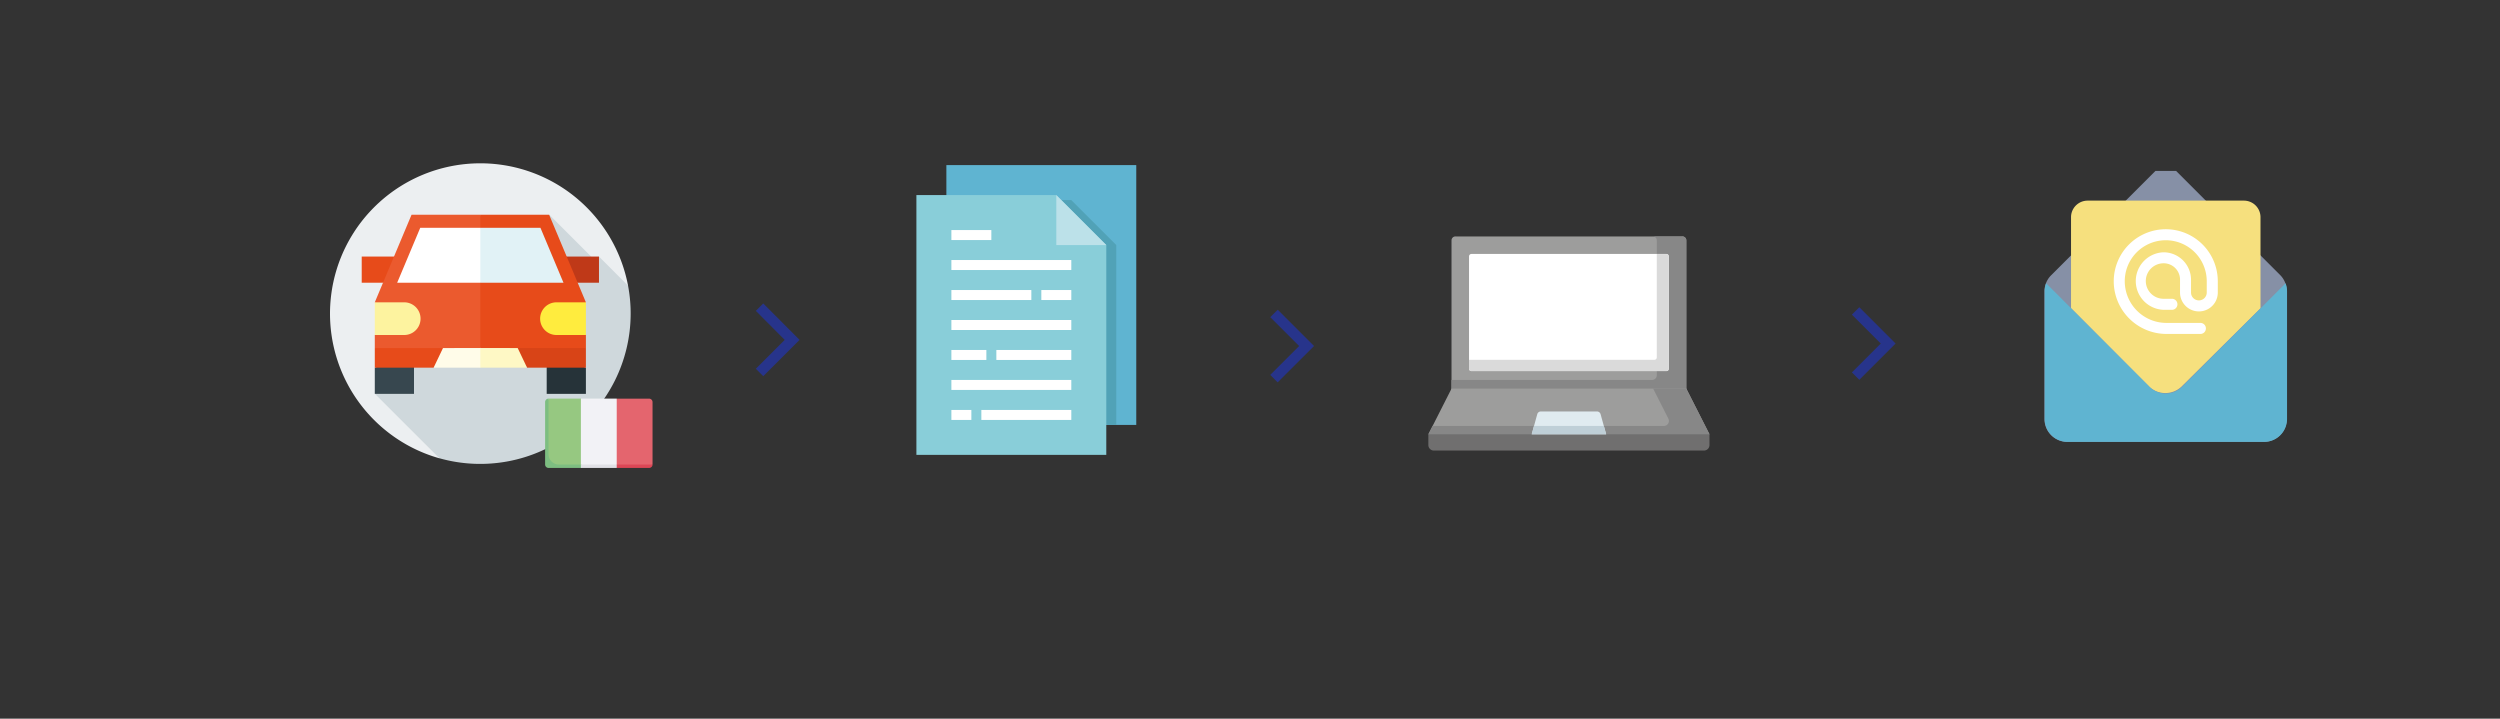 <svg id="Calque_1" data-name="Calque 1" xmlns="http://www.w3.org/2000/svg" viewBox="0 0 728.2 209.34"><rect x="0" y="0" width="728.2" height="209.34" fill="#333333" stroke="none"/><defs><style>.cls-1{fill:#5fb4d1;}.cls-2{fill:#51a2b7;}.cls-3{fill:#89ced9;}.cls-4{fill:#bce1e9;}.cls-5{fill:none;}.cls-6{fill:#fff;}.cls-7{fill:#9d9d9c;}.cls-8{fill:#878787;}.cls-9{fill:#dadada;}.cls-10{fill:#706f6f;}.cls-11{fill:#e0ebf0;}.cls-12{fill:#bfcfd7;}.cls-13{fill:#8690a6;}.cls-14{fill:#f6e07e;}.cls-15{fill:#27348b;}.cls-16{fill:#eceff1;}.cls-17{fill:#cfd8dc;}.cls-18{fill:#263339;}.cls-19{fill:#d84417;}.cls-20{fill:#bf3918;}.cls-21{fill:#e74b1a;}.cls-22{fill:#37474f;}.cls-23{fill:#ffec3e;}.cls-24{fill:#eb5a2e;}.cls-25{fill:#fdf39f;}.cls-26{fill:#fef8c5;}.cls-27{fill:#fffce9;}.cls-28{fill:#e1f2f6;}.cls-29{fill:#96c881;}.cls-30{fill:#e4656e;}.cls-31{fill:#db4756;}.cls-32{fill:#7dbe81;}.cls-33{fill:#f2f2f6;}.cls-34{fill:#e1e1e6;}</style></defs><title>Plan de travail 1</title><g id="filled_outline" data-name="filled outline"><rect class="cls-1" x="275.66" y="48.09" width="55.31" height="75.68"/><polygon class="cls-2" points="312.05 58.28 309.14 58.28 309.14 123.77 325.15 123.77 325.15 71.38 312.05 58.28"/><polygon class="cls-3" points="322.24 132.5 266.93 132.5 266.93 56.82 307.68 56.82 322.24 71.38 322.24 132.5"/><polygon class="cls-4" points="322.24 71.38 307.68 71.38 307.68 56.82 322.24 71.38"/><path class="cls-5" d="M265.48,56.82v75.69a1.45,1.45,0,0,0,1.45,1.45h55.31a1.45,1.45,0,0,0,1.45-1.45V71.38a.29.29,0,0,0,0-.09,1.22,1.22,0,0,0-.07-.38s0-.09-.05-.14a1.5,1.5,0,0,0-.29-.42L308.71,55.79a1.55,1.55,0,0,0-.43-.29l-.14,0a1.51,1.51,0,0,0-.37-.07H266.93A1.45,1.45,0,0,0,265.48,56.82Zm53.24,13.1h-9.58V60.34ZM268.39,58.28h37.84v13.1a1.45,1.45,0,0,0,1.45,1.45h13.1v58.22H268.39Z"/><path class="cls-5" d="M326.6,122.32v2.91H331a1.46,1.46,0,0,0,1.46-1.46V48.09A1.46,1.46,0,0,0,331,46.64H275.66a1.45,1.45,0,0,0-1.45,1.45v4.37h2.91V49.55h52.39v72.77Z"/><rect class="cls-6" x="277.12" y="75.74" width="34.93" height="2.91"/><rect class="cls-6" x="277.12" y="67.01" width="11.64" height="2.91"/><rect class="cls-6" x="277.12" y="84.48" width="23.29" height="2.91"/><rect class="cls-6" x="303.32" y="84.48" width="8.73" height="2.91"/><rect class="cls-6" x="277.12" y="93.21" width="34.93" height="2.91"/><rect class="cls-6" x="277.12" y="110.67" width="34.93" height="2.91"/><rect class="cls-6" x="290.22" y="101.94" width="21.83" height="2.91"/><rect class="cls-6" x="277.12" y="101.94" width="10.19" height="2.91"/><rect class="cls-6" x="277.12" y="119.41" width="5.82" height="2.91"/><rect class="cls-6" x="285.85" y="119.41" width="26.2" height="2.91"/></g><path class="cls-7" d="M491.19,116.12H422.8V70A1.14,1.14,0,0,1,424,68.87H490A1.14,1.14,0,0,1,491.19,70v46.1Z"/><path class="cls-8" d="M490,68.87h-8.6A1.14,1.14,0,0,1,482.59,70v39.3a1.35,1.35,0,0,1-1.35,1.36H422.8v5.44h68.39V70A1.14,1.14,0,0,0,490,68.87Z"/><path class="cls-6" d="M427.9,107.39V74.67a.71.71,0,0,1,.71-.7h56.77a.71.71,0,0,1,.71.7v32.72a.7.7,0,0,1-.71.7H428.61A.7.7,0,0,1,427.9,107.39Z"/><path class="cls-9" d="M485.38,74h-2.79V104.1a.7.7,0,0,1-.7.7h-54v2.59a.7.7,0,0,0,.71.7h56.77a.7.7,0,0,0,.71-.7V74.67A.71.71,0,0,0,485.38,74Z"/><path class="cls-10" d="M496.33,131.24H417.66a1.61,1.61,0,0,1-1.61-1.61V126.5h81.89v3.13A1.61,1.61,0,0,1,496.33,131.24Z"/><polygon class="cls-7" points="497.94 126.5 416.06 126.5 422.8 113.2 491.19 113.2 497.94 126.5"/><path class="cls-8" d="M491.19,113.2h-9.66l4.43,8.74a1.47,1.47,0,0,1-1.31,2.13H417.28l-1.23,2.43h81.89Z"/><path class="cls-11" d="M467.84,126.5l-1.62-5.85a1.09,1.09,0,0,0-1.05-.8H448.82a1.09,1.09,0,0,0-1.05.8l-1.61,5.85Z"/><polygon class="cls-12" points="446.82 124.07 446.15 126.5 467.84 126.5 467.17 124.07 446.82 124.07"/><path class="cls-5" d="M499.17,126.42v0l0-.15h0a.65.65,0,0,0,0-.13v0s0-.07,0-.11v0l-6.61-13V70A2.39,2.39,0,0,0,490,67.63H424A2.39,2.39,0,0,0,421.56,70v42.89l-6.61,13v0s0,.07,0,.11v0a.65.65,0,0,0,0,.13h0l0,.15v3.24a2.85,2.85,0,0,0,2.84,2.85h78.67a2.85,2.85,0,0,0,2.84-2.85v-3.21ZM424,70.1H490V112H424Zm-.47,44.34h66.88l5.48,10.82H468.78l-1.37-4.94a2.33,2.33,0,0,0-2.24-1.71H448.82a2.33,2.33,0,0,0-2.24,1.71l-1.37,4.94H418.07Zm42.65,10.82H447.78l1.15-4.17h16.13Zm30.49,4.37a.37.37,0,0,1-.37.37H417.66a.37.37,0,0,1-.37-.37v-1.89H496.7Z"/><path class="cls-5" d="M486.09,93.09a1.24,1.24,0,0,0-1.24,1.24v12.53H429.14V94.33a1.24,1.24,0,1,0-2.47,0v13.06a1.94,1.94,0,0,0,1.94,1.94h56.77a1.94,1.94,0,0,0,1.94-1.94V94.33A1.24,1.24,0,0,0,486.09,93.09Z"/><path class="cls-5" d="M485.38,72.74H428.61a1.94,1.94,0,0,0-1.94,1.93V87.74a1.24,1.24,0,0,0,2.47,0V75.21h55.71V87.74a1.24,1.24,0,0,0,2.47,0V74.67A1.94,1.94,0,0,0,485.38,72.74Z"/><path class="cls-13" d="M664.19,80.14,633.85,49.78h-6L597.5,80.14a6.65,6.65,0,0,0-2,4.71v37.2a6.66,6.66,0,0,0,6.66,6.66h57.27a6.66,6.66,0,0,0,6.66-6.66V84.85A6.65,6.65,0,0,0,664.19,80.14Z"/><path class="cls-14" d="M603.25,89.77V63.27a4.83,4.83,0,0,1,4.83-4.83h45.53a4.83,4.83,0,0,1,4.83,4.83V89.79l-22.88,22.69a6.88,6.88,0,0,1-9.71,0Z"/><path class="cls-1" d="M635.57,112.68a6.66,6.66,0,0,1-9.42,0L596,82.51a6.6,6.6,0,0,0-.42,2.34v37.2a6.66,6.66,0,0,0,6.66,6.66h57.27a6.66,6.66,0,0,0,6.66-6.66V84.85a6.81,6.81,0,0,0-.42-2.33Z"/><path class="cls-5" d="M665.33,79,660,73.72V63.25a6.43,6.43,0,0,0-6.41-6.42H643.17L635,48.65a1.61,1.61,0,0,0-1.14-.47h-6a1.61,1.61,0,0,0-1.14.47l-8.19,8.18H608.06a6.43,6.43,0,0,0-6.42,6.42V73.74L596.36,79a8.2,8.2,0,0,0-2.42,5.84v37.2a8.27,8.27,0,0,0,2.32,5.74l.1.1.11.1a8.22,8.22,0,0,0,5.74,2.32h21.41a1.6,1.6,0,1,0,0-3.2H602.21a5.05,5.05,0,0,1-2.26-.54l18.91-18.91,6.16,6.16a8.19,8.19,0,0,0,5.84,2.41h0a8.22,8.22,0,0,0,5.85-2.42l6.13-6.13,18.89,18.89a5,5,0,0,1-2.25.54H638.06a1.6,1.6,0,1,0,0,3.2h21.42a8.22,8.22,0,0,0,5.74-2.32l.1-.1.1-.1a8.23,8.23,0,0,0,2.33-5.74V84.85A8.2,8.2,0,0,0,665.33,79ZM660,78.26l3,3a5.31,5.31,0,0,1,.72.92L660,85.92Zm-31.5-26.87h4.65l5.44,5.44H623.09ZM598.63,81.28l3-3v7.65l-3.73-3.73A4.51,4.51,0,0,1,598.63,81.28Zm-1,43a5,5,0,0,1-.53-2.25V86l19.44,19.43Zm36.76-12.76a5,5,0,0,1-3.58,1.49h0a5,5,0,0,1-3.57-1.48L604.85,89.12V63.25A3.21,3.21,0,0,1,608.06,60h45.57a3.21,3.21,0,0,1,3.21,3.21V74.18a1.28,1.28,0,0,0,0,.39V89.13Zm30.1,10.51a5,5,0,0,1-.54,2.25l-18.89-18.89L664.54,86Z"/><path class="cls-5" d="M630.84,127.11a1.61,1.61,0,0,0-1.13.47,1.59,1.59,0,0,0,0,2.26,1.61,1.61,0,0,0,2.27,0,1.59,1.59,0,0,0,0-2.26,1.61,1.61,0,0,0-1.14-.47Z"/><path class="cls-6" d="M630.84,66.77a15.17,15.17,0,0,0-15.15,15.15,15.37,15.37,0,0,0,15.36,15.35h9.75a1.61,1.61,0,1,0,0-3.21h-9.75A12.15,12.15,0,0,1,618.9,81.92a11.94,11.94,0,1,1,23.88,0v3.29a2.29,2.29,0,1,1-4.58,0V81.49a8,8,0,0,0-8-8,8.38,8.38,0,0,0,0,16.75h2.56a1.61,1.61,0,0,0,0-3.21h-2.56a5.17,5.17,0,0,1,0-10.34A4.76,4.76,0,0,1,635,81.49v3.72a5.5,5.5,0,1,0,11,0V81.92a15.16,15.16,0,0,0-15.15-15.15Z"/><path class="cls-15" d="M232.9,99,222.32,88.39l-2.16,2.16L228.57,99l-8.41,8.41,2.16,2.16Z"/><path class="cls-15" d="M382.75,100.79,372.18,90.22,370,92.38l8.41,8.41L370,109.2l2.16,2.17Z"/><path class="cls-15" d="M552.15,100.06,541.58,89.49l-2.16,2.16,8.41,8.41-8.41,8.41,2.16,2.16Z"/><path class="cls-16" d="M182.94,83.21a43.79,43.79,0,1,0-55,50.27Z"/><path class="cls-17" d="M183.7,91.35a43.7,43.7,0,0,0-.76-8.14l-8.47-8.48-1.28,1L160,62.54l-50.78,52.18,18.77,18.76A43.81,43.81,0,0,0,183.7,91.35Z"/><polygon class="cls-18" points="159.24 103.29 159.24 114.72 170.66 114.72 170.66 107.1 159.24 103.29"/><polygon class="cls-19" points="170.66 101.39 170.66 107.1 153.53 107.1 145.09 97.58 170.66 101.39"/><rect class="cls-20" x="162.04" y="74.73" width="12.43" height="7.62"/><polygon class="cls-21" points="170.66 97.58 170.66 101.39 139.91 101.39 132.3 82.35 139.91 62.54 159.95 62.54 170.66 88.06 164.71 92.82 170.66 97.58"/><rect class="cls-21" x="105.36" y="74.73" width="12.43" height="7.62"/><polygon class="cls-22" points="120.59 103.29 120.59 114.72 109.17 114.72 109.17 107.1 120.59 103.29"/><path class="cls-23" d="M162.09,88.06a4.76,4.76,0,0,0,0,9.52h8.57V88.06Z"/><polygon class="cls-21" points="136.64 97.58 126.3 107.1 109.17 107.1 109.17 101.39 136.64 97.58"/><polygon class="cls-24" points="139.91 62.54 139.91 101.39 109.17 101.39 109.17 97.58 115.12 92.82 109.17 88.06 119.88 62.54 139.91 62.54"/><path class="cls-25" d="M117.74,88.06a4.76,4.76,0,0,1,0,9.52h-8.57V88.06Z"/><polygon class="cls-26" points="139.91 101.39 136.11 104.24 139.91 107.1 153.53 107.1 150.8 101.39 139.91 101.39"/><polygon class="cls-27" points="139.91 101.39 139.91 107.1 126.3 107.1 129.03 101.39 139.91 101.39"/><polygon class="cls-28" points="157.42 66.35 139.91 66.35 136.11 74.35 139.91 82.35 164.13 82.35 157.42 66.35"/><polygon class="cls-6" points="122.41 66.35 115.69 82.35 139.91 82.35 139.91 66.35 122.41 66.35"/><path class="cls-29" d="M169.2,116.11h-9.42l-.37,1v17.72a1,1,0,0,0,1,1h8.78l1.18-1.06V117.62Z"/><path class="cls-30" d="M179.64,135.84h9.43l1-.54V117.12a1,1,0,0,0-1-1h-9.43l-1.18,1.51v17.17Z"/><path class="cls-31" d="M190.08,135.3H178.85l.79,1h9.43A1,1,0,0,0,190.08,135.3Z"/><path class="cls-32" d="M159.78,132.27V116.11a1,1,0,0,0-1,1V135.3a1,1,0,0,0,1,1h9.42l.79-1h-7.18A3,3,0,0,1,159.78,132.27Z"/><path class="cls-33" d="M170.22,135.85h8.63l.79-.55V116.11H169.2V135.3Z"/><path class="cls-34" d="M169.2,135.3h10.44v1H169.2Z"/></svg>